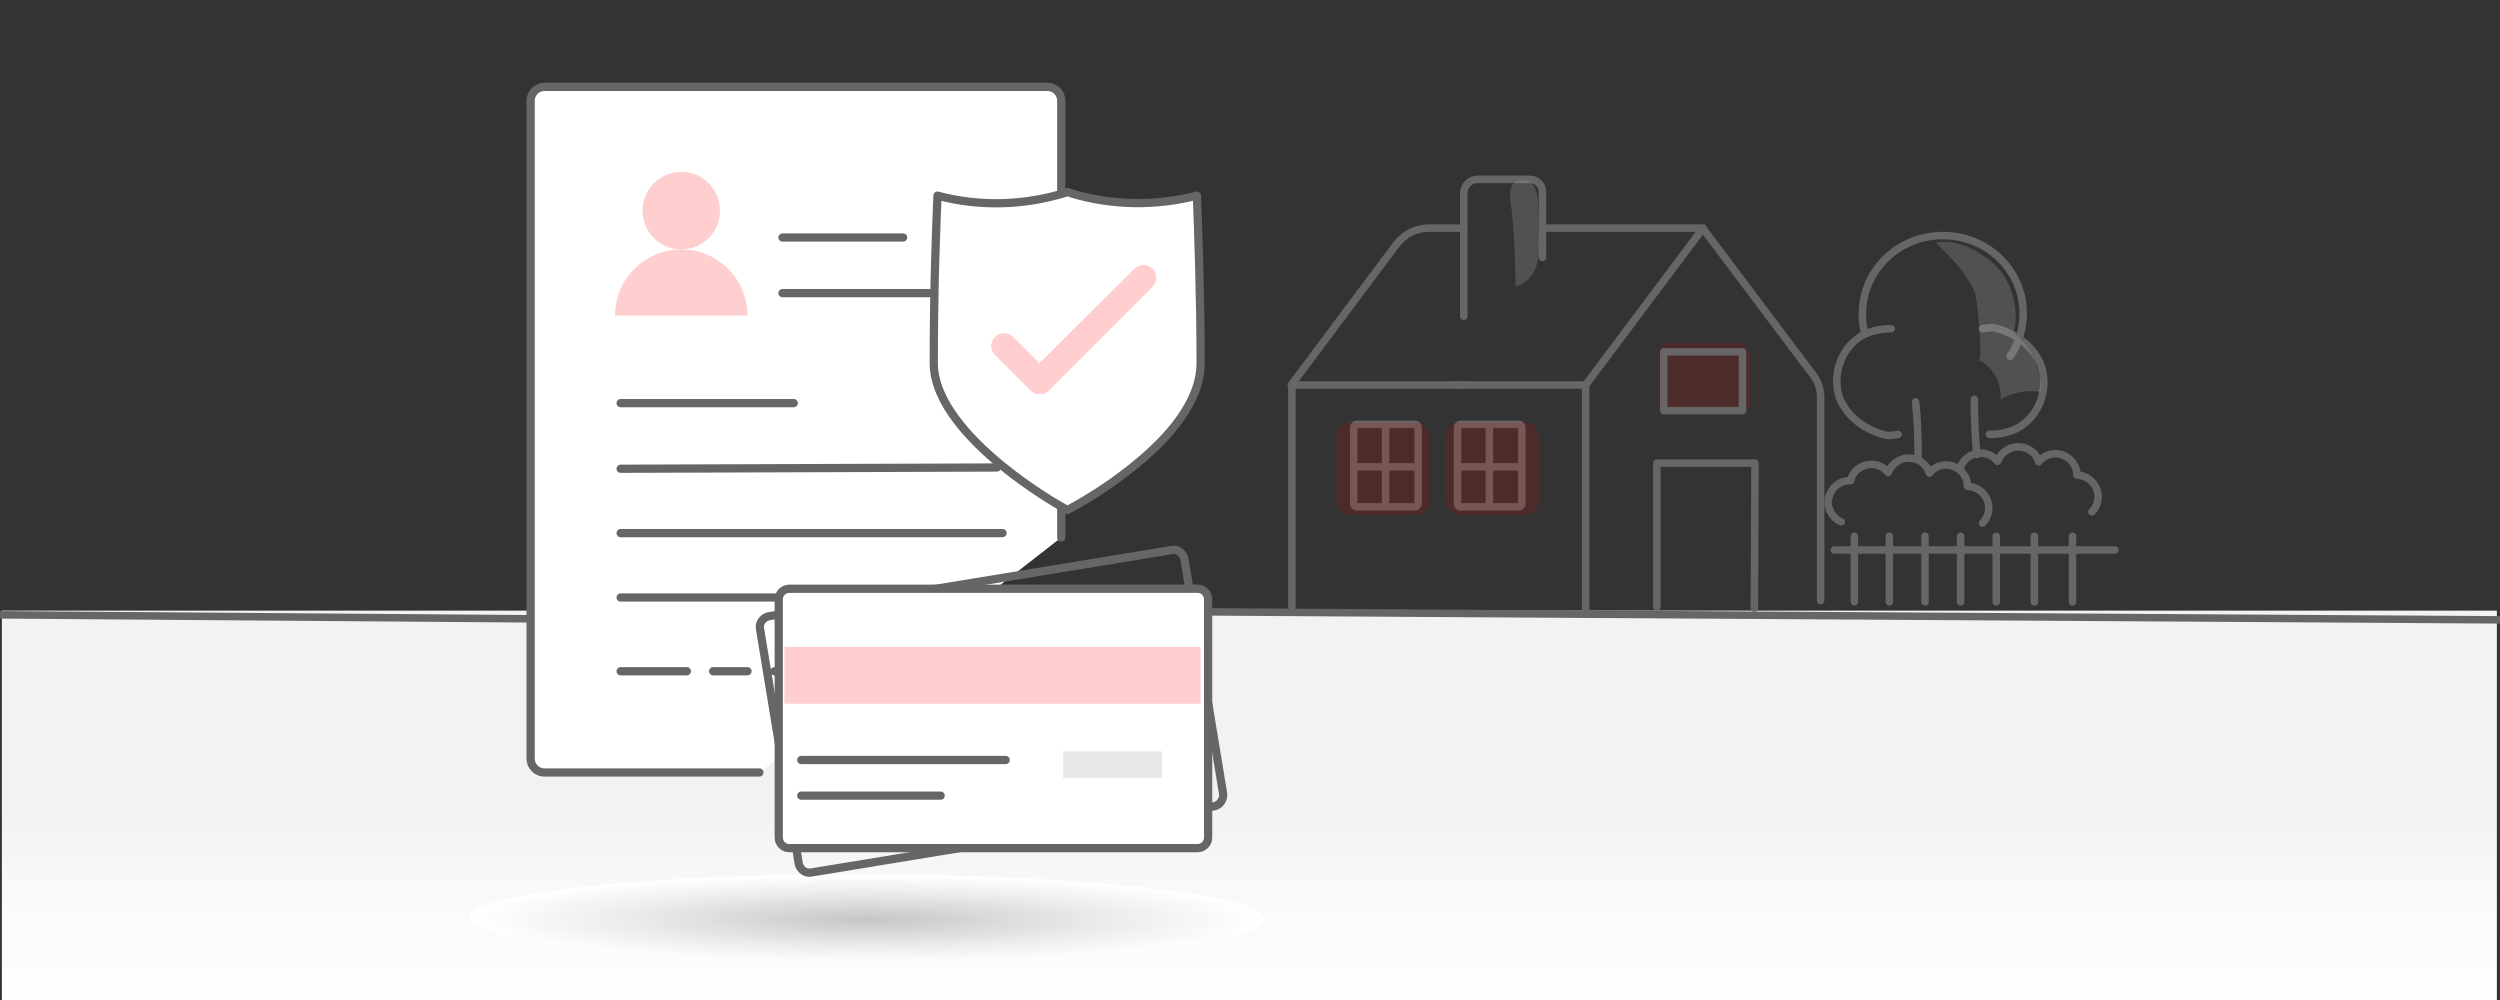 <?xml version="1.0" encoding="utf-8"?>
<!-- Generator: Adobe Illustrator 25.4.1, SVG Export Plug-In . SVG Version: 6.00 Build 0)  -->
<!DOCTYPE svg PUBLIC "-//W3C//DTD SVG 1.1//EN" "http://www.w3.org/Graphics/SVG/1.1/DTD/svg11.dtd">
<svg version="1.1" id="Layer_1" xmlns:x="http://ns.adobe.com/Extensibility/1.0/" xmlns:i="http://ns.adobe.com/AdobeIllustrator/10.0/" xmlns:graph="http://ns.adobe.com/Graphs/1.0/"
	 xmlns="http://www.w3.org/2000/svg" xmlns:xlink="http://www.w3.org/1999/xlink" x="0px" y="0px" viewBox="0 0 400 160"
	 style="enable-background:new 0 0 400 160;" xml:space="preserve">
<rect x="0" y="0" width="400" height="160" fill="#333333" stroke="none"/>
<style type="text/css">
	.st0{fill:url(#SVGID_1_);}
	.st1{fill:none;stroke:#666666;stroke-linecap:round;stroke-linejoin:round;stroke-miterlimit:10;}
	.st2{opacity:0.16;}
	.st3{fill:#E00000;}
	.st4{fill:#E8E8E8;}
	.st5{opacity:0.16;fill:#E00000;}
	.st6{fill:#FFFFFF;stroke:#666666;stroke-linecap:round;stroke-linejoin:round;stroke-miterlimit:10;}
	.st7{opacity:0.25;fill:#ADADAD;}
	.st8{fill:none;stroke:#666666;stroke-width:1.2;stroke-linecap:round;stroke-linejoin:round;stroke-miterlimit:10;}
	.st9{fill:url(#SVGID_00000020362974948545756000000002240718280739123863_);}
	.st10{fill:#474747;}
	.st11{fill:#ADADAD;}
	.st12{fill:none;stroke:#ADADAD;stroke-width:1.097;stroke-linecap:round;stroke-linejoin:round;}
	.st13{fill:none;stroke:#ADADAD;stroke-width:1.097;stroke-linecap:round;stroke-linejoin:round;stroke-dasharray:0.617,2.058;}
	.st14{fill:#8E8E8E;}
	.st15{fill:#DDDDDD;}
	.st16{fill:#F48282;}
	.st17{fill:#FFCFCF;}
	.st18{fill:url(#SVGID_00000037681787376853372680000014318765043077817220_);}
	.st19{fill:#FFFFFF;stroke:#666666;stroke-width:1.124;stroke-linecap:round;stroke-linejoin:round;stroke-miterlimit:10;}
	.st20{fill:url(#SVGID_00000134243414440651411750000011500496715198719392_);}
	.st21{fill:#FFFFFF;}
	.st22{fill:#FFFFFF;stroke:#666666;stroke-width:1.2;stroke-linecap:round;stroke-linejoin:round;stroke-miterlimit:10;}
	.st23{fill:url(#SVGID_00000009585194075975516760000011154728046120265653_);}
	.st24{fill:url(#SVGID_00000103959621557384796550000009363708840101671103_);}
	.st25{fill:url(#SVGID_00000108302809969415915760000015545856709272300184_);}
	.st26{fill:url(#SVGID_00000000211515600263161730000003001539599738582147_);}
	.st27{fill:#FFFFFF;stroke:#666666;stroke-width:1.319;stroke-linecap:round;stroke-linejoin:round;stroke-miterlimit:10;}
	.st28{fill:url(#SVGID_00000101791827989610551970000013872556770326253444_);}
	.st29{fill:url(#SVGID_00000080910322725731094350000001447758275401958060_);}
	.st30{fill:url(#SVGID_00000066497059757257768400000017213273531322154652_);}
	.st31{fill:url(#SVGID_00000055693196889463307340000013102814013826974385_);}
	.st32{fill:url(#SVGID_00000133487368186760629850000003679636453847799203_);}
	.st33{fill:url(#SVGID_00000006698517474776940950000005090722813138604679_);}
	.st34{fill:url(#SVGID_00000009561830127143525740000012825591274367448481_);}
	.st35{opacity:0.16;fill:#E00000;enable-background:new    ;}
	.st36{fill:url(#SVGID_00000076561547801401559730000015440714019621530300_);}
	.st37{fill:#F9DCDC;}
	.st38{fill:none;stroke:#666666;stroke-width:1.124;stroke-linecap:round;stroke-linejoin:round;stroke-miterlimit:10;}
	.st39{opacity:0.25;fill:#ADADAD;enable-background:new    ;}
	
		.st40{fill-rule:evenodd;clip-rule:evenodd;fill:none;stroke:#666666;stroke-width:1.2;stroke-linecap:round;stroke-linejoin:round;stroke-miterlimit:10;}
	.st41{fill:none;stroke:#FFCFCF;stroke-width:1.2;stroke-miterlimit:10;}
	.st42{fill:url(#SVGID_00000079470702109360302560000016695487330098650504_);}
	.st43{fill:none;stroke:#666666;stroke-width:1.319;stroke-linecap:round;stroke-linejoin:round;stroke-miterlimit:10;}
	.st44{opacity:0.27;fill:#C4C2C2;enable-background:new    ;}
	.st45{fill:#FCFCFC;stroke:#666666;stroke-width:1.2;stroke-linecap:round;stroke-linejoin:round;stroke-miterlimit:10;}
	.st46{fill:none;stroke:#666666;stroke-width:0.945;stroke-linecap:round;stroke-linejoin:round;stroke-miterlimit:10;}
	.st47{fill:none;}
	.st48{fill:#EDEDED;}
	.st49{fill:#666666;}
	.st50{fill:none;stroke:#E2E2E2;stroke-width:1.2;stroke-linecap:round;stroke-linejoin:round;stroke-miterlimit:10;}
	.st51{fill:url(#SVGID_00000057134285067192755220000007915849472862202498_);}
	.st52{fill:none;stroke:#ADADAD;stroke-width:1.097;stroke-linecap:round;stroke-linejoin:round;}
	.st53{fill:none;stroke:#ADADAD;stroke-width:1.097;stroke-linecap:round;stroke-linejoin:round;stroke-dasharray:0.617,2.058;}
	.st54{fill:url(#SVGID_00000079480733620665856840000007049251704559955894_);}
	.st55{fill:url(#SVGID_00000063591351855159716550000007442973005058680974_);}
	.st56{fill:#D6D6D6;}
	.st57{fill:none;stroke:#787878;stroke-width:1.2;stroke-linecap:round;stroke-linejoin:round;stroke-miterlimit:10;}
	.st58{enable-background:new    ;}
	.st59{fill:#E2E2E2;}
	.st60{fill:url(#SVGID_00000176002911674724094770000005921749612490218683_);}
	.st61{fill:url(#SVGID_00000176748601150732316880000003345826947188353945_);}
	.st62{fill:#FFFFFF;stroke:#C9C9C9;stroke-width:2.085;stroke-linecap:round;stroke-linejoin:round;stroke-miterlimit:10;}
	.st63{fill:none;stroke:#C9C9C9;stroke-width:1.053;stroke-linecap:round;stroke-linejoin:round;stroke-miterlimit:10;}
	.st64{fill:none;stroke:#C9C9C9;stroke-width:2.625;stroke-linecap:round;stroke-linejoin:round;stroke-miterlimit:10;}
	.st65{fill:url(#SVGID_00000015320588367290840080000013237402880224241541_);}
	.st66{fill:none;stroke:#666666;stroke-width:1.066;stroke-linecap:round;stroke-linejoin:round;stroke-miterlimit:10;}
	.st67{fill:#FFFFFF;stroke:#666666;stroke-width:1.066;stroke-linecap:round;stroke-linejoin:round;stroke-miterlimit:10;}
	.st68{opacity:0.35;fill:url(#SVGID_00000033330774967799889580000012689550437885969041_);}
	.st69{fill:url(#SVGID_00000096054364876649962490000000030327683691976636_);}
	.st70{opacity:0.35;fill:url(#SVGID_00000124850796003641663790000014186741333105745561_);}
	.st71{opacity:0.25;}
	.st72{fill:#BFBFBF;}
	.st73{fill:url(#SVGID_00000033333220583639141830000017609377469281278593_);}
	.st74{opacity:0.35;fill:url(#SVGID_00000108287990772745328970000015548758322368469655_);}
	.st75{fill:url(#SVGID_00000084489085018546346720000009076528218274280336_);}
	.st76{fill:url(#SVGID_00000090263757485316550320000010760770933151450275_);}
	.st77{fill:none;stroke:#787878;stroke-linecap:round;stroke-linejoin:round;stroke-miterlimit:10;}
	.st78{fill:none;stroke:#D3D3D3;stroke-width:3.211;stroke-linecap:round;stroke-linejoin:round;stroke-miterlimit:10;}
	.st79{fill:#FFFFFF;stroke:#666666;stroke-width:0.988;stroke-linecap:round;stroke-linejoin:round;stroke-miterlimit:10;}
	.st80{fill:none;stroke:#666666;stroke-width:0.988;stroke-linecap:round;stroke-linejoin:round;stroke-miterlimit:10;}
	.st81{fill:none;stroke:#787878;stroke-width:0.988;stroke-linecap:round;stroke-linejoin:round;stroke-miterlimit:10;}
	.st82{fill:#F9F9F9;stroke:#CCCCCC;stroke-width:3.312;stroke-miterlimit:10;}
	.st83{fill:#FFFFFF;stroke:#666666;stroke-width:0.688;stroke-linecap:round;stroke-linejoin:round;stroke-miterlimit:10;}
	.st84{fill:none;stroke:#666666;stroke-width:0.688;stroke-linecap:round;stroke-linejoin:round;stroke-miterlimit:10;}
	.st85{fill:none;stroke:#787878;stroke-width:0.688;stroke-linecap:round;stroke-linejoin:round;stroke-miterlimit:10;}
	.st86{fill:none;stroke:#D3D3D3;stroke-width:3.947;stroke-linecap:round;stroke-linejoin:round;stroke-miterlimit:10;}
	.st87{fill:url(#SVGID_00000065774871060642488530000014631942637494730125_);}
	.st88{fill:#FFFFFF;stroke:#666666;stroke-width:0.679;stroke-linecap:round;stroke-linejoin:round;stroke-miterlimit:10;}
	.st89{fill:none;stroke:#666666;stroke-width:0.679;stroke-linecap:round;stroke-linejoin:round;stroke-miterlimit:10;}
	.st90{fill:none;stroke:#787878;stroke-width:0.679;stroke-linecap:round;stroke-linejoin:round;stroke-miterlimit:10;}
	.st91{fill:url(#SVGID_00000125581461422258542770000003851011362546419613_);}
	.st92{opacity:0.35;fill:url(#SVGID_00000050628769873250188860000005679710831585117618_);}
	.st93{fill:none;stroke:#666666;stroke-width:0.905;stroke-linecap:round;stroke-linejoin:round;stroke-miterlimit:10;}
	.st94{fill:#FFFFFF;stroke:#666666;stroke-width:0.905;stroke-linecap:round;stroke-linejoin:round;stroke-miterlimit:10;}
</style>
<linearGradient id="SVGID_1_" gradientUnits="userSpaceOnUse" x1="199.928" y1="-1471.63" x2="199.928" y2="-1369.752" gradientTransform="matrix(1 0 0 -1 0 -1271.563)">
	<stop  offset="0.345" style="stop-color:#FFFFFF"/>
	<stop  offset="0.545" style="stop-color:#FAFAFA"/>
	<stop  offset="0.688" style="stop-color:#F2F2F2"/>
</linearGradient>
<rect x="0.3" y="97.7" class="st0" width="399.2" height="161.3"/>
<line class="st8" x1="-62.8" y1="97.9" x2="136.8" y2="99.4"/>
<path class="st27" d="M121.5,123.6H87.1c-1.2,0-2.2-1-2.2-2.2V16.1c0-1.2,1-2.2,2.2-2.2h80.5c1.2,0,2.2,1,2.2,2.2V86"/>
<line class="st8" x1="193.3" y1="97.9" x2="436.4" y2="99.4"/>
<radialGradient id="SVGID_00000096040182325728237820000009523781204988799420_" cx="427.922" cy="3058.2" r="33.645" gradientTransform="matrix(1.887 3.744380e-03 -6.187407e-04 0.21 -666.934 -496.699)" gradientUnits="userSpaceOnUse">
	<stop  offset="0" style="stop-color:#C6C6C6"/>
	<stop  offset="0.612" style="stop-color:#ECECEC"/>
	<stop  offset="1" style="stop-color:#FFFFFF"/>
</radialGradient>
<path style="fill:url(#SVGID_00000096040182325728237820000009523781204988799420_);" d="M202.2,147.1c0,3.9-28.4,7-63.5,6.9
	c-35.1-0.1-63.5-3.3-63.5-7.2c0-3.9,28.4-7,63.5-6.9C173.8,140,202.2,143.2,202.2,147.1z"/>
<line class="st43" x1="125.2" y1="38" x2="144.5" y2="38"/>
<line class="st43" x1="125.2" y1="46.9" x2="149.1" y2="46.9"/>
<line class="st43" x1="99.3" y1="64.5" x2="127" y2="64.5"/>
<line class="st43" x1="99.3" y1="75" x2="159.5" y2="74.8"/>
<line class="st43" x1="99.3" y1="85.3" x2="160.4" y2="85.3"/>
<line class="st43" x1="99.3" y1="95.6" x2="160.4" y2="95.6"/>
<line class="st43" x1="123.9" y1="107.4" x2="133" y2="107.4"/>
<line class="st43" x1="99.3" y1="107.4" x2="109.9" y2="107.4"/>
<line class="st43" x1="114.1" y1="107.4" x2="119.6" y2="107.4"/>
<circle class="st17" cx="109" cy="33.7" r="6.2"/>
<path class="st17" d="M98.4,50.5c0-5.8,4.7-10.6,10.6-10.6c5.8,0,10.6,4.7,10.6,10.6H98.4z"/>
<path class="st43" d="M194.3,129l-64.5,10.6c-0.9,0.2-1.8-0.5-2-1.4l-6.2-37.6c-0.2-0.9,0.5-1.8,1.4-2l64.5-10.6
	c0.9-0.2,1.8,0.5,2,1.4l6.2,37.6C195.8,127.9,195.2,128.8,194.3,129z"/>
<path class="st27" d="M191.6,135.7h-65.3c-1,0-1.7-0.8-1.7-1.7V95.9c0-1,0.8-1.7,1.7-1.7h65.3c1,0,1.7,0.8,1.7,1.7V134
	C193.3,135,192.5,135.7,191.6,135.7z"/>
<rect x="125.5" y="103.5" class="st17" width="66.6" height="9.1"/>
<line class="st43" x1="128.2" y1="121.6" x2="160.9" y2="121.6"/>
<line class="st43" x1="128.2" y1="127.3" x2="150.5" y2="127.3"/>
<rect x="170.1" y="120.2" class="st4" width="15.8" height="4.3"/>
<g>
	<g>
		<g>
			<path class="st27" d="M150,31.3c-0.2,4.6-0.6,14.7-0.6,26.8c0,6.2,5.9,12.3,10.9,16.4c4.3,3.5,8.6,6.1,10.5,7.1
				c4.1-2.2,8.1-4.9,11.3-7.6c4.6-3.8,10-9.6,10-15.9c0-10.6-0.4-21.8-0.6-26.8c-6.6,1.7-13.7,1.6-20.2-0.4c0,0,0,0,0,0l-0.5-0.2
				l-0.2,0.1C163.9,32.9,156.7,33.1,150,31.3z"/>
			<path class="st17" d="M166.4,63.1c-0.5,0-1.1-0.2-1.5-0.6l-5.7-5.7c-0.8-0.8-0.8-2.1,0-2.9c0.8-0.8,2.1-0.8,2.9,0l4.2,4.2
				L181.5,43c0.8-0.8,2.1-0.8,2.9,0c0.8,0.8,0.8,2.1,0,2.9l-16.6,16.6C167.5,62.9,166.9,63.1,166.4,63.1z"/>
		</g>
	</g>
</g>
<line class="st8" x1="325.5" y1="96.3" x2="325.5" y2="85.8"/>
<line class="st8" x1="331.6" y1="96.3" x2="331.6" y2="85.8"/>
<path class="st8" d="M226.4,81.1h-9.3c-0.3,0-0.5-0.2-0.5-0.5V68.4c0-0.3,0.2-0.5,0.5-0.5h9.3c0.3,0,0.5,0.2,0.5,0.5v12.2
	C226.8,80.9,226.6,81.1,226.4,81.1z"/>
<line class="st8" x1="216.7" y1="74.7" x2="226.7" y2="74.7"/>
<line class="st8" x1="221.7" y1="68" x2="221.7" y2="81"/>
<path class="st8" d="M243,81.1h-9.3c-0.3,0-0.5-0.2-0.5-0.5V68.4c0-0.3,0.2-0.5,0.5-0.5h9.3c0.3,0,0.5,0.2,0.5,0.5v12.2
	C243.5,80.9,243.2,81.1,243,81.1z"/>
<line class="st8" x1="233.4" y1="74.7" x2="243.3" y2="74.7"/>
<line class="st8" x1="238.3" y1="68" x2="238.3" y2="81"/>
<path class="st35" d="M226.5,82.4h-10.5c-1.2,0-2.2-1-2.2-2.2V69.8c0-1.2,1-2.2,2.2-2.2h10.5c1.2,0,2.2,1,2.2,2.2v10.3
	C228.7,81.4,227.7,82.4,226.5,82.4z"/>
<path class="st35" d="M244,82.4h-10.5c-1.2,0-2.2-1-2.2-2.2V69.8c0-1.2,1-2.2,2.2-2.2H244c1.2,0,2.2,1,2.2,2.2v10.3
	C246.2,81.4,245.2,82.4,244,82.4z"/>
<path class="st35" d="M278.1,66.2h-11c-1.1,0-1.9-0.9-1.9-1.9v-7.5c0-1.1,0.9-1.9,1.9-1.9h11c1.1,0,1.9,0.9,1.9,1.9v7.5
	C280.2,65.4,279.2,66.2,278.1,66.2z"/>
<path class="st8" d="M234.2,36.5h-5.6c-2,0-3.8,0.9-5.1,2.5l-16.9,22.6h27.8"/>
<line class="st8" x1="253.7" y1="61.6" x2="233.1" y2="61.6"/>
<path class="st8" d="M291.3,96.1V63.6c0-1.3-0.4-2.6-1.2-3.6l-17.6-23.4"/>
<polyline class="st8" points="272.5,36.5 253.7,61.6 253.7,97.5 "/>
<line class="st8" x1="272.5" y1="36.5" x2="246.9" y2="36.5"/>
<line class="st8" x1="206.7" y1="61.6" x2="206.7" y2="97.1"/>
<path class="st8" d="M234.2,50.6V36.5v-5.6c0-1.2,1-2.2,2.2-2.2h7.8h0.6c1.1,0,2,0.9,2,2v5.8v4.7"/>
<polyline class="st8" points="280.7,97.3 280.8,74.1 265.1,74.1 265.1,97.1 "/>
<rect x="266.2" y="56.3" class="st8" width="12.6" height="9.4"/>
<line class="st8" x1="296.7" y1="96.3" x2="296.7" y2="85.8"/>
<line class="st8" x1="302.3" y1="96.3" x2="302.3" y2="85.8"/>
<line class="st8" x1="308" y1="96.3" x2="308" y2="85.8"/>
<line class="st8" x1="313.7" y1="96.3" x2="313.7" y2="85.8"/>
<line class="st8" x1="319.4" y1="96.3" x2="319.4" y2="85.8"/>
<line class="st8" x1="293.5" y1="88" x2="338.4" y2="88"/>
<path class="st8" d="M317.2,83.7c0.6-0.6,1-1.5,1-2.4c0-1.9-1.5-3.4-3.4-3.5l0,0c0-1.9-1.6-3.4-3.4-3.4c-1.1,0-2.1,0.5-2.7,1.3
	c-0.4-1.4-1.7-2.4-3.3-2.4c-1.5,0-2.8,1-3.3,2.3c-0.6-0.8-1.6-1.3-2.7-1.3c-1.6,0-3,1.1-3.3,2.6h-0.1c-1.9,0-3.4,1.5-3.5,3.4
	c0,1.4,0.9,2.7,2.1,3.2"/>
<path class="st8" d="M334.7,81.9c0.6-0.6,1-1.5,1-2.4c0-1.9-1.5-3.4-3.4-3.5l0,0c0-1.9-1.6-3.4-3.4-3.4c-1.1,0-2.1,0.5-2.7,1.3
	c-0.4-1.4-1.7-2.4-3.3-2.4c-1.5,0-2.8,1-3.3,2.3c-0.6-0.8-1.6-1.3-2.7-1.3c-1.6,0-3,1.1-3.3,2.6h-0.1"/>
<path class="st39" d="M242.5,45.8c1.6-0.3,2.8-1.7,3.3-3.2c0.5-1.5,0.5-3.2,0.4-4.9c0-1.5-0.1-3.1-0.1-4.7c0-1.2-0.1-2.9-1.2-3.8
	c-0.9-0.6-2.4-0.5-3,0.5c-0.6,1.1-0.1,3,0,4.2c0.2,1.8,0.3,3.7,0.4,5.6C242.4,41.7,242.5,43.7,242.5,45.8z"/>
<path class="st8" d="M306.9,73.1c0-2.9-0.1-5.9-0.4-8.8"/>
<path class="st8" d="M315.9,63.9c0,2.9,0.1,5.9,0.4,8.8"/>
<path class="st8" d="M298.4,53.3c-0.3-0.9-0.4-1.6-0.4-2.6c-0.3-6.9,5.2-12.7,12.3-13c7.1-0.3,13.1,5,13.4,11.9
	c0.1,2.7-0.6,5.3-2.1,7.4"/>
<path class="st8" d="M302.6,52.6c0,0-2.2-0.1-4.3,0.9c-2.8,1.4-4.6,4.6-4.4,7.9c0.1,2.2,1,3.4,1,3.4s1.7,3.5,6.7,4.8
	c0.4,0.1,0.8,0.1,1.3,0c0.3,0,0.5,0,0.8-0.1"/>
<path class="st8" d="M318.3,69.5c0,0,2.2,0.1,4.3-0.9c2.8-1.4,4.6-4.6,4.4-7.9c-0.1-2.2-1-3.4-1-3.4s-1.7-3.5-6.7-4.8
	c-0.4-0.1-0.8-0.1-1.3,0c-0.3,0-0.5,0-0.8,0.1"/>
<path class="st39" d="M320.1,43.4c2.1,2.7,2.9,6.6,2.1,9.9c2.8,2.2,4.5,5.9,4.3,9.4c-2.1-0.4-4.5,0.1-6.4,1.2
	c0.2-2.5-1.2-5.2-3.5-6.3c0.7,0.4-0.2-9.8-0.6-10.7c-1.4-3.4-3.8-5.6-6.3-8.1C313.4,38.1,317.8,40.6,320.1,43.4z"/>
</svg>

